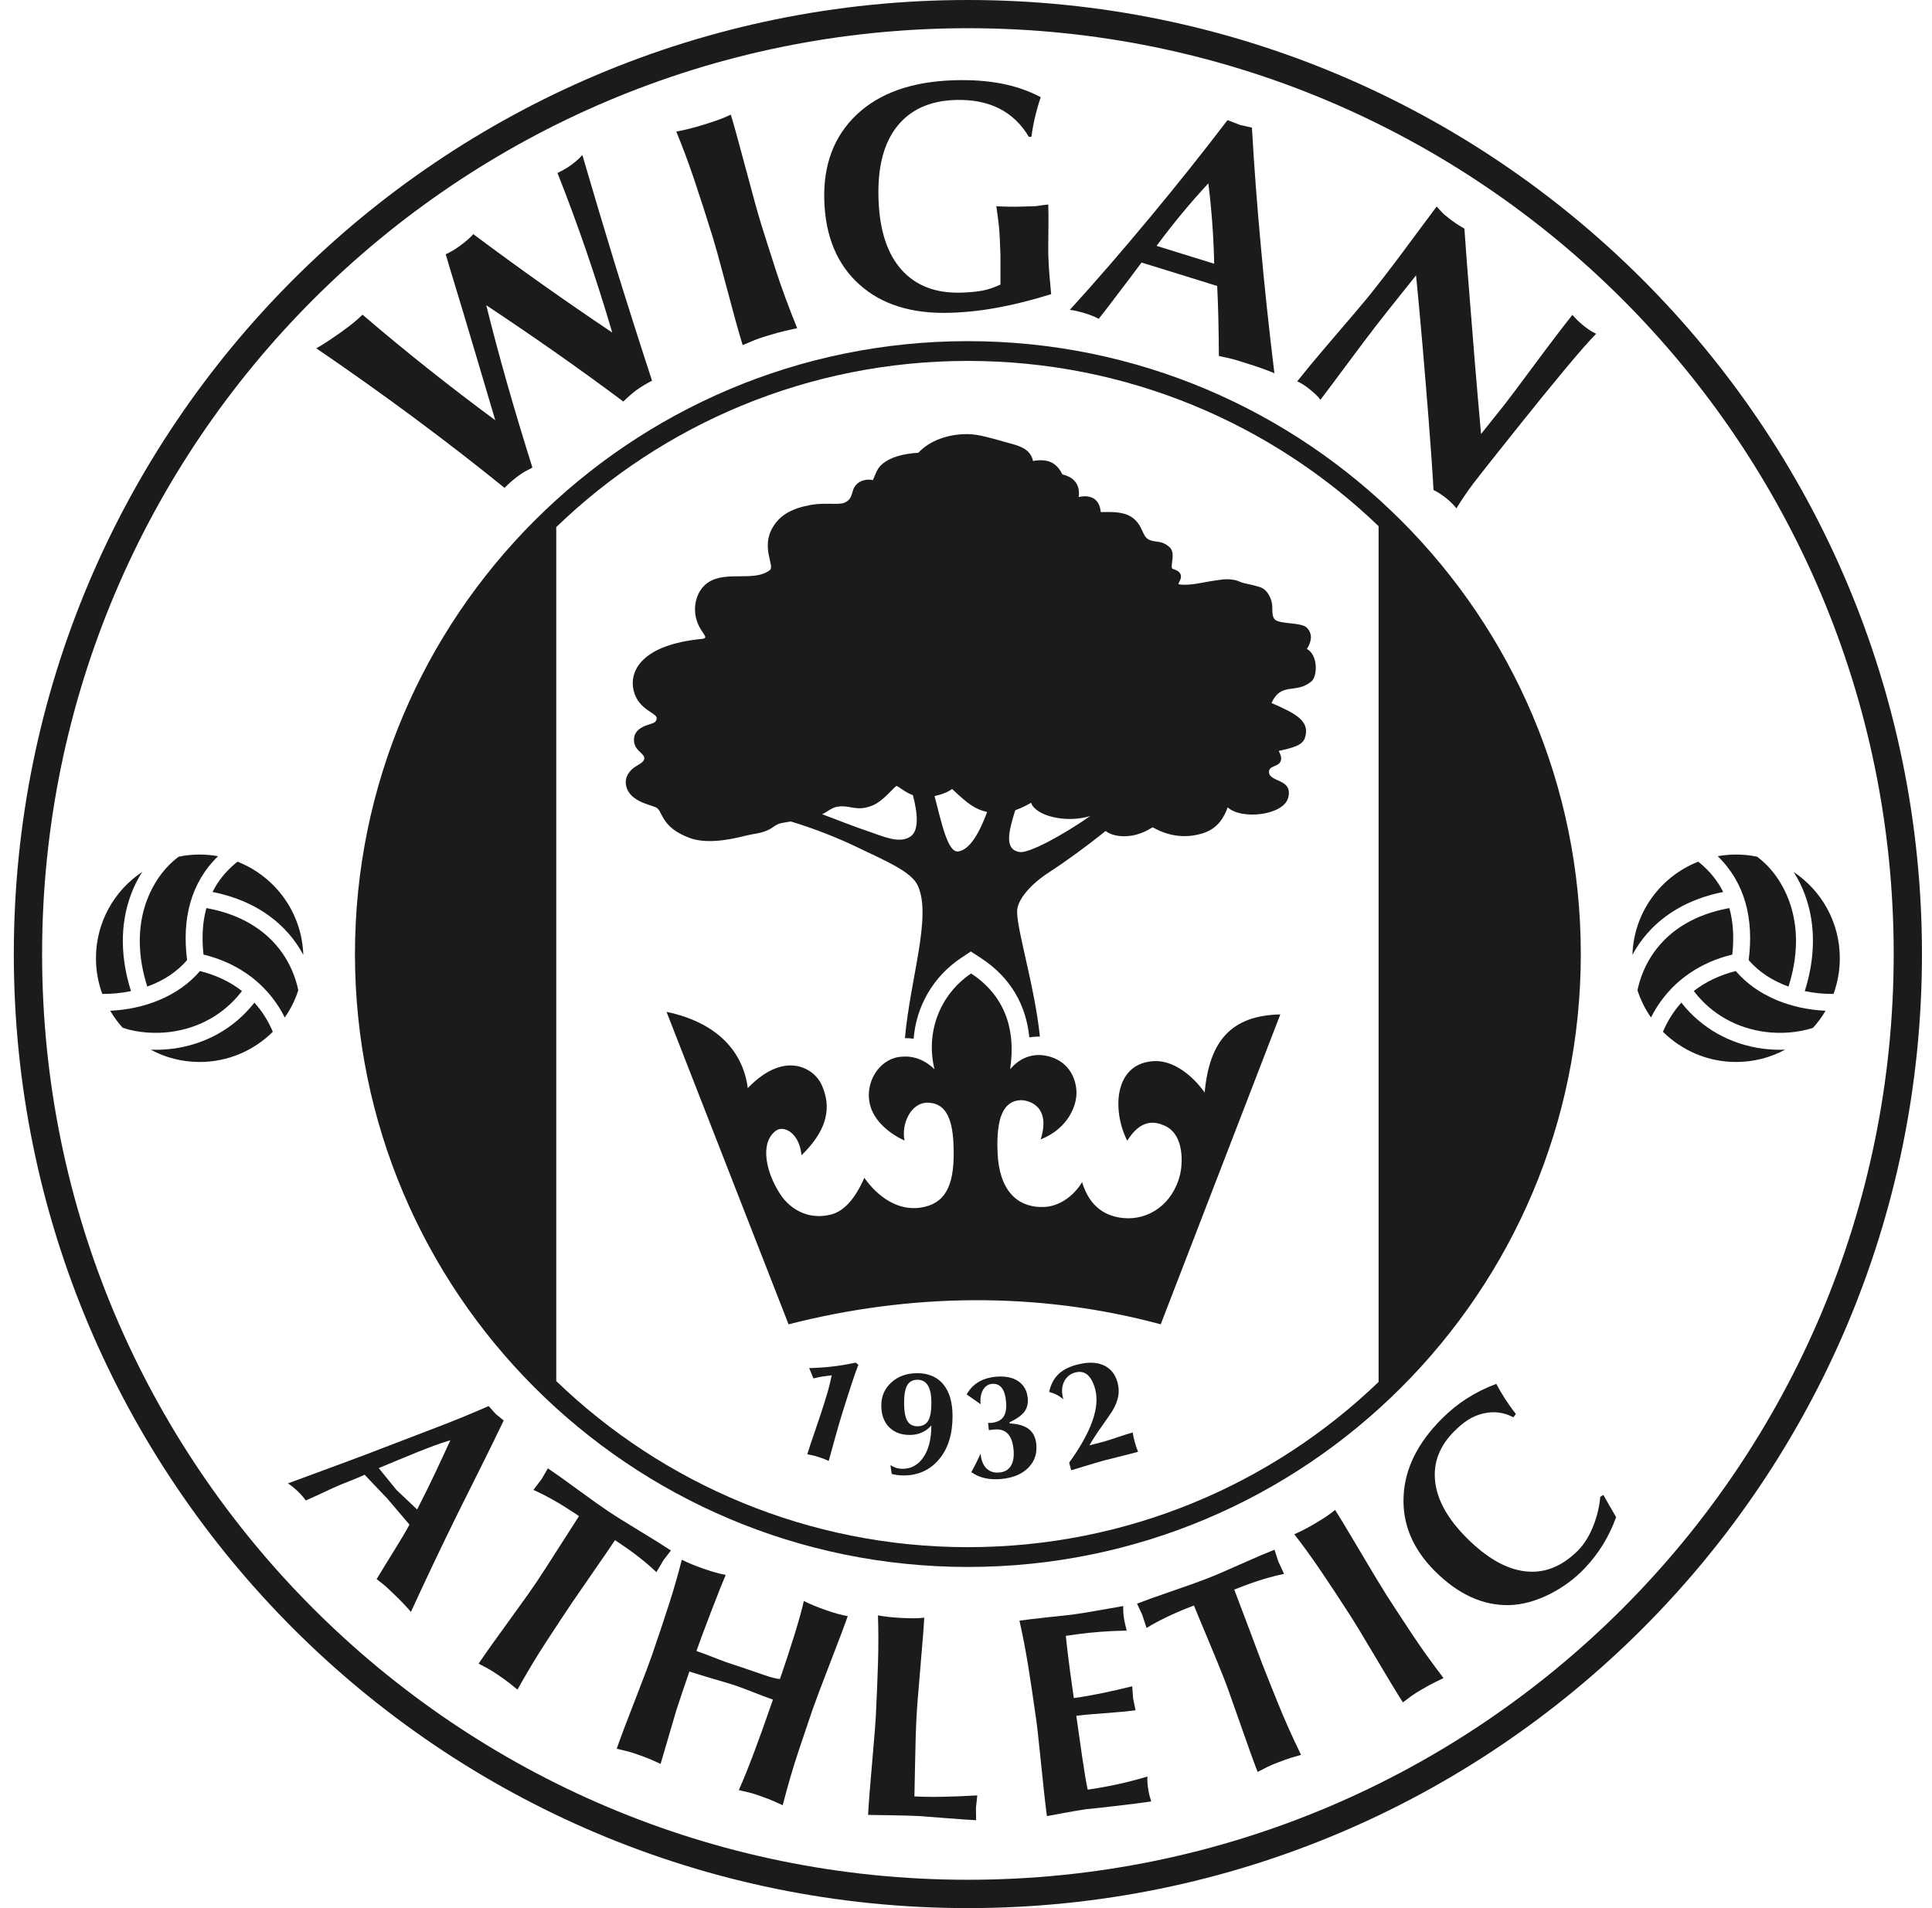 <svg xmlns="http://www.w3.org/2000/svg" fill="none" viewBox="0 0 81 80" height="80" width="81">
<path fill="#1B1B1B" d="M40.579 0C62.667 0 80.579 17.913 80.579 40C80.579 62.087 62.667 80 40.579 80C18.492 80 0.579 62.087 0.579 40C0.579 17.913 18.492 0 40.579 0ZM40.579 1.183C62.012 1.183 79.394 18.565 79.394 39.998C79.394 61.43 62.012 78.812 40.579 78.812C19.146 78.812 1.765 61.43 1.765 39.998C1.765 18.565 19.146 1.183 40.579 1.183Z" clip-rule="evenodd" fill-rule="evenodd"></path>
<path fill="#1B1B1B" d="M40.579 14.303C54.769 14.303 66.276 25.809 66.276 40C66.276 54.19 54.769 65.697 40.579 65.697C26.389 65.697 14.882 54.19 14.882 40C14.882 25.809 26.389 14.303 40.579 14.303ZM40.579 15.132C47.261 15.132 53.329 17.77 57.798 22.06V57.94C53.329 62.232 47.263 64.867 40.579 64.867C33.895 64.867 27.795 62.216 23.321 57.903V22.099C27.792 17.786 33.877 15.132 40.579 15.132Z" clip-rule="evenodd" fill-rule="evenodd"></path>
<path fill="#1B1B1B" d="M27.946 42.427L33.061 55.524C38.125 54.228 43.478 54.125 48.664 55.524L53.678 42.531C51.624 42.575 50.702 43.638 50.507 45.805C49.976 45.063 49.19 44.465 48.418 44.488C47.6 44.514 47.095 44.989 46.936 45.77C46.819 46.343 46.911 47.14 47.26 47.825C47.835 46.915 48.395 47.016 48.791 47.179C49.712 47.558 49.56 48.891 49.48 49.226C49.184 50.476 48.161 51.179 47.079 51.067C46.415 50.998 45.7 50.662 45.367 49.564C45.009 50.157 44.402 50.586 43.754 50.605C42.614 50.637 41.889 49.874 41.824 48.328C41.758 46.802 42.098 46.154 42.791 46.127C43.058 46.115 44.09 46.322 43.63 47.772C44.823 47.298 45.165 46.29 45.13 45.738C45.082 44.959 44.588 44.367 43.761 44.247C43.412 44.197 42.835 44.252 42.35 44.831C42.605 43.142 42.111 41.727 40.714 40.815C39.419 41.685 38.796 43.261 39.179 44.831C38.651 44.314 38.093 44.252 37.67 44.318C36.827 44.454 36.255 45.41 36.471 46.301C36.643 47.011 37.293 47.526 37.925 47.822C37.776 47.154 38.173 46.225 38.89 46.232C39.846 46.242 39.97 47.294 39.984 48.27C40.004 49.785 39.584 50.478 38.603 50.63C37.649 50.777 36.806 50.184 36.236 49.382C35.859 50.251 35.391 50.779 34.844 50.92C33.897 51.163 33.139 50.701 32.735 50.102C32.119 49.187 31.836 47.935 32.521 47.413C32.861 47.154 33.52 47.503 33.603 48.436C34.97 47.112 34.72 46.099 34.446 45.479C34.157 44.819 32.923 43.985 31.351 45.621C31.138 43.967 29.92 42.834 27.949 42.425L27.946 42.427Z" clip-rule="evenodd" fill-rule="evenodd"></path>
<path fill="#1B1B1B" d="M54.972 28.58C55.25 28.357 55.259 27.452 54.793 27.21C54.949 26.956 55.073 26.622 54.797 26.324C54.565 26.071 53.618 26.19 53.432 25.956C53.279 25.758 53.396 25.453 53.294 25.163C53.203 24.899 53.056 24.678 52.789 24.603C52.58 24.543 52.346 24.488 52.178 24.453C51.985 24.414 51.944 24.35 51.737 24.313C51.388 24.253 51.206 24.306 50.928 24.341C50.48 24.401 49.922 24.566 49.446 24.502C49.308 24.483 49.646 24.251 49.45 24.003C49.4 23.939 49.251 23.874 49.17 23.851C49.016 23.808 49.324 23.199 49.035 22.942C48.683 22.631 48.451 22.758 48.178 22.631C47.865 22.484 47.932 22.029 47.468 21.696C47.008 21.365 46.209 21.501 46.147 21.462C46.101 20.89 45.692 20.731 45.223 20.839C45.292 20.391 45.087 20.017 44.543 19.892C44.347 19.513 44.062 19.194 43.311 19.327C43.185 18.762 42.652 18.677 42.114 18.525C41.577 18.374 41.034 18.206 40.582 18.201C39.789 18.192 38.989 18.454 38.502 18.983C37.836 19.024 37.326 19.169 36.977 19.467C36.774 19.64 36.717 19.86 36.597 20.129C36.358 20.076 36.011 20.125 35.825 20.416C35.692 20.623 35.766 20.922 35.4 21.078C35.166 21.179 34.587 21.064 34.017 21.165C33.215 21.308 32.721 21.579 32.409 22.089C31.883 22.946 32.496 23.727 32.278 23.9C31.641 24.407 30.479 23.92 29.711 24.405C29.291 24.672 29.075 25.225 29.155 25.772C29.261 26.512 29.833 26.746 29.422 26.788C26.938 27.027 26.348 28.116 26.573 28.982C26.777 29.763 27.533 29.89 27.531 30.106C27.531 30.317 27.331 30.326 27.09 30.416C26.876 30.496 26.614 30.648 26.584 30.94C26.529 31.468 27.009 31.553 27.012 31.788C27.012 31.955 26.798 32.033 26.596 32.173C26.393 32.314 26.177 32.583 26.249 32.936C26.313 33.258 26.545 33.44 26.775 33.568C27.005 33.697 27.276 33.761 27.485 33.844C27.811 33.973 27.653 34.662 28.91 35.131C29.59 35.383 30.509 35.232 31.276 35.034C31.6 34.951 31.763 34.967 32.089 34.848C32.448 34.717 32.473 34.556 32.813 34.499C32.907 34.483 33.025 34.464 33.156 34.441C34.249 34.775 35.173 35.154 35.943 35.523C37.169 36.114 38.203 36.541 38.477 37.127C39.074 38.405 38.171 40.987 37.939 43.524C38.063 43.524 38.185 43.533 38.305 43.551C38.41 42.207 39.109 40.96 40.278 40.174L40.701 39.891L41.128 40.169C42.378 40.985 43.024 42.152 43.155 43.496C43.3 43.471 43.447 43.457 43.598 43.462C43.378 41.288 42.548 38.724 42.652 38.104C42.725 37.656 43.217 37.065 44.005 36.557C44.692 36.112 45.6 35.45 46.351 34.841C46.53 34.97 46.742 35.032 46.928 35.05C47.631 35.117 48.09 34.823 48.327 34.685C49.101 35.124 49.816 35.128 50.438 34.933C51.052 34.742 51.316 34.273 51.472 33.849C52.045 34.384 53.809 34.188 54.007 33.449C54.221 32.645 53.235 32.805 53.203 32.385C53.18 32.077 53.635 32.167 53.703 31.882C53.738 31.737 53.678 31.629 53.612 31.484C54.188 31.355 54.604 31.257 54.71 30.935C54.944 30.218 54.299 29.908 53.308 29.474C53.717 28.58 54.31 29.108 54.967 28.582L54.972 28.58ZM38.153 35.085C37.693 35.386 36.988 35.053 36.414 34.859C35.697 34.618 35.069 34.359 34.468 34.138C34.679 34.048 34.833 33.881 35.072 33.83C35.616 33.715 35.906 34.065 36.611 33.757C37.057 33.561 37.493 32.98 37.583 32.957C37.659 32.946 37.903 33.2 38.275 33.341C38.475 34.11 38.544 34.832 38.155 35.085H38.153ZM39.92 33.079C40.598 33.727 40.894 33.931 41.386 34.044C41.076 34.885 40.667 35.632 40.173 35.698C39.729 35.758 39.469 34.469 39.182 33.377C39.481 33.313 39.77 33.196 39.917 33.079H39.92ZM42.565 33.97C42.84 33.874 43.075 33.747 43.228 33.656C43.41 34.212 44.708 34.526 45.71 34.212C44.577 35.004 43.15 35.779 42.758 35.723C42.084 35.632 42.293 34.839 42.565 33.97Z" clip-rule="evenodd" fill-rule="evenodd"></path>
<path fill="#1B1B1B" d="M72.788 35.828C73.089 35.828 73.38 35.858 73.665 35.918C74.276 36.366 74.741 37.046 75 37.747C75.434 38.909 75.361 40.164 74.993 41.333L74.984 41.363C74.338 41.131 73.75 40.766 73.314 40.251C73.534 38.549 73.176 37.025 72.016 35.897C72.266 35.853 72.523 35.828 72.788 35.828ZM75.2 36.559C76.367 37.338 77.135 38.668 77.135 40.175C77.135 40.702 77.041 41.205 76.871 41.671C76.473 41.676 76.066 41.637 75.669 41.554V41.545C76.087 40.221 76.156 38.808 75.667 37.496C75.547 37.172 75.388 36.855 75.2 36.559ZM76.537 42.379C76.386 42.636 76.211 42.875 76.011 43.093C75.368 43.307 74.633 43.346 74.001 43.263C72.831 43.107 71.79 42.54 71.057 41.607L71.014 41.549C71.522 41.152 72.119 40.876 72.774 40.713C73.686 41.781 75.124 42.314 76.535 42.377L76.537 42.379ZM74.839 44.01C74.228 44.339 73.53 44.525 72.788 44.525C71.591 44.525 70.508 44.04 69.72 43.259C69.817 43.029 69.932 42.808 70.06 42.606C70.191 42.399 70.336 42.211 70.492 42.036L70.499 42.046C71.347 43.123 72.553 43.787 73.906 43.967C74.205 44.005 74.52 44.022 74.837 44.01H74.839ZM69.217 42.657C68.976 42.31 68.785 41.928 68.652 41.519C68.767 40.956 69.006 40.41 69.323 39.955C70.053 38.914 71.165 38.335 72.395 38.094L72.505 38.073C72.67 38.67 72.703 39.328 72.627 40.021C71.308 40.343 70.196 41.074 69.463 42.227C69.376 42.365 69.293 42.51 69.219 42.659L69.217 42.657ZM68.44 40.033C68.498 38.252 69.626 36.743 71.2 36.127C71.666 36.497 72.009 36.924 72.245 37.397C70.837 37.675 69.575 38.356 68.739 39.546C68.631 39.7 68.53 39.863 68.44 40.033Z" clip-rule="evenodd" fill-rule="evenodd"></path>
<path fill="#1B1B1B" d="M8.371 35.828C8.07 35.828 7.778 35.858 7.493 35.918C6.882 36.366 6.418 37.046 6.158 37.747C5.724 38.909 5.797 40.164 6.165 41.333L6.174 41.363C6.82 41.131 7.408 40.766 7.844 40.251C7.626 38.549 7.982 37.025 9.143 35.897C8.892 35.853 8.635 35.828 8.371 35.828ZM5.958 36.559C4.791 37.338 4.023 38.668 4.023 40.175C4.023 40.702 4.118 41.205 4.288 41.671C4.685 41.676 5.092 41.637 5.489 41.554V41.545C5.071 40.221 5.002 38.808 5.494 37.496C5.613 37.172 5.772 36.855 5.96 36.559H5.958ZM4.621 42.379C4.772 42.636 4.947 42.875 5.147 43.093C5.79 43.307 6.526 43.346 7.157 43.263C8.327 43.107 9.368 42.54 10.101 41.607L10.144 41.549C9.637 41.152 9.039 40.876 8.384 40.713C7.472 41.781 6.034 42.314 4.623 42.377L4.621 42.379ZM6.319 44.01C6.93 44.339 7.628 44.525 8.371 44.525C9.568 44.525 10.65 44.04 11.438 43.259C11.341 43.029 11.227 42.808 11.098 42.606C10.967 42.399 10.822 42.211 10.666 42.036L10.659 42.046C9.811 43.123 8.605 43.787 7.252 43.967C6.953 44.005 6.638 44.022 6.321 44.01H6.319ZM11.941 42.657C12.182 42.31 12.373 41.928 12.506 41.519C12.392 40.956 12.153 40.41 11.835 39.955C11.105 38.914 9.993 38.335 8.764 38.094L8.653 38.073C8.488 38.67 8.456 39.328 8.531 40.021C9.85 40.343 10.962 41.074 11.695 42.227C11.783 42.365 11.865 42.51 11.939 42.659L11.941 42.657ZM12.716 40.033C12.658 38.252 11.53 36.743 9.956 36.127C9.49 36.497 9.147 36.924 8.911 37.397C10.319 37.675 11.581 38.356 12.417 39.546C12.525 39.7 12.626 39.863 12.716 40.033Z" clip-rule="evenodd" fill-rule="evenodd"></path>
<path fill="#1B1B1B" d="M21.155 20.456C18.717 18.483 16.086 16.53 13.26 14.602C13.434 14.508 13.637 14.381 13.869 14.223C14.101 14.064 14.236 13.972 14.271 13.947L14.39 13.86C14.528 13.761 14.666 13.655 14.806 13.543C14.946 13.43 15.075 13.315 15.199 13.193C16.957 14.701 18.811 16.176 20.764 17.619C20.546 16.879 20.327 16.137 20.105 15.392C19.918 14.758 19.689 13.986 19.415 13.076C18.956 11.564 18.712 10.758 18.687 10.661C18.878 10.576 19.082 10.455 19.298 10.296C19.521 10.133 19.705 9.974 19.845 9.818C21.734 11.231 23.675 12.607 25.669 13.943C25.346 12.844 24.985 11.709 24.585 10.537C24.21 9.444 23.806 8.35 23.374 7.254C23.422 7.229 23.503 7.187 23.613 7.128C23.723 7.068 23.831 7.001 23.932 6.928C24.135 6.781 24.296 6.638 24.415 6.498C24.884 8.1 25.334 9.609 25.766 11.022C26.265 12.635 26.788 14.28 27.337 15.962C27.096 16.084 26.88 16.215 26.692 16.35C26.526 16.47 26.34 16.633 26.134 16.835C24.346 15.498 22.43 14.152 20.387 12.798C20.893 14.843 21.536 17.113 22.322 19.604C22.177 19.677 22.069 19.735 22 19.774C21.929 19.813 21.83 19.882 21.699 19.976C21.527 20.102 21.343 20.261 21.152 20.454L21.155 20.456Z" clip-rule="evenodd" fill-rule="evenodd"></path>
<path fill="#1B1B1B" d="M30.639 4.805C30.75 5.159 30.956 5.905 31.26 7.047C31.563 8.187 31.774 8.95 31.894 9.338C32.073 9.915 32.284 10.579 32.528 11.332C32.772 12.084 33.07 12.893 33.422 13.759C33.036 13.841 32.767 13.906 32.613 13.949C32.459 13.993 32.335 14.03 32.241 14.057C32.096 14.103 31.977 14.14 31.882 14.168C31.788 14.197 31.54 14.296 31.136 14.469C30.988 13.998 30.731 13.062 30.359 11.659C30.148 10.857 29.989 10.291 29.888 9.961C29.601 9.037 29.339 8.224 29.102 7.521C28.865 6.817 28.615 6.149 28.353 5.517C28.698 5.455 29.079 5.358 29.497 5.23L29.651 5.181C29.821 5.129 29.991 5.071 30.159 5.009C30.327 4.947 30.488 4.881 30.642 4.805H30.639Z" clip-rule="evenodd" fill-rule="evenodd"></path>
<path fill="#1B1B1B" d="M44.074 12.331C43.302 12.572 42.571 12.758 41.882 12.887C41.193 13.018 40.512 13.093 39.842 13.114C38.24 13.165 36.972 12.772 36.037 11.935C35.101 11.097 34.607 9.923 34.559 8.413C34.511 6.91 34.964 5.709 35.917 4.806C36.871 3.903 38.224 3.423 39.982 3.365C40.712 3.342 41.379 3.388 41.974 3.501C42.571 3.616 43.125 3.806 43.633 4.075C43.437 4.661 43.309 5.212 43.244 5.734L43.136 5.739C42.495 4.661 41.464 4.146 40.046 4.192C38.975 4.227 38.162 4.599 37.604 5.307C37.045 6.014 36.788 7.025 36.832 8.337C36.873 9.649 37.197 10.639 37.799 11.313C38.401 11.984 39.237 12.303 40.308 12.269C40.673 12.257 40.974 12.227 41.209 12.181C41.443 12.135 41.689 12.05 41.944 11.931V10.674C41.925 10.129 41.907 9.753 41.886 9.541C41.866 9.33 41.827 9.031 41.772 8.645C42.121 8.668 42.509 8.673 42.937 8.659C43.097 8.654 43.263 8.647 43.431 8.643C43.663 8.608 43.835 8.585 43.95 8.574C43.959 8.868 43.961 9.27 43.954 9.778C43.947 10.288 43.947 10.598 43.952 10.711C43.961 11.005 43.977 11.285 44 11.552C44.023 11.818 44.046 12.078 44.069 12.326L44.074 12.331Z" clip-rule="evenodd" fill-rule="evenodd"></path>
<path fill="#1B1B1B" d="M48.488 10.308L49.703 10.685L50.905 11.057C50.884 9.975 50.804 8.852 50.661 7.687C49.905 8.5 49.182 9.375 48.49 10.308H48.488ZM44.853 12.992C45.944 11.793 47.07 10.492 48.233 9.091C49.333 7.769 50.411 6.416 51.465 5.035L51.992 5.24L52.488 5.352C52.578 6.961 52.706 8.647 52.869 10.405C53.016 12.041 53.203 13.789 53.43 15.648C53.099 15.51 52.715 15.372 52.281 15.239C52.086 15.179 51.923 15.129 51.796 15.087C51.668 15.048 51.438 14.993 51.102 14.927C51.096 13.773 51.072 12.794 51.031 11.99L49.446 11.498L47.86 11.007C47.541 11.436 47.231 11.848 46.932 12.238C46.548 12.751 46.259 13.125 46.064 13.367C45.887 13.274 45.701 13.199 45.503 13.139C45.248 13.059 45.03 13.01 44.848 12.99L44.853 12.992Z" clip-rule="evenodd" fill-rule="evenodd"></path>
<path fill="#1B1B1B" d="M54.388 15.988C54.765 15.514 55.119 15.085 55.45 14.699C56.619 13.334 57.267 12.571 57.396 12.408C57.844 11.847 58.225 11.353 58.547 10.924C59.661 9.426 60.224 8.672 60.233 8.658C60.33 8.766 60.431 8.876 60.539 8.984C60.608 9.04 60.679 9.095 60.748 9.152C60.929 9.297 61.145 9.442 61.396 9.586C61.462 10.533 61.534 11.48 61.612 12.426C61.711 13.676 61.786 14.632 61.842 15.294C61.924 16.264 62.007 17.233 62.094 18.196L63.087 16.951C63.227 16.776 63.636 16.231 64.312 15.319C64.987 14.407 65.525 13.702 65.925 13.201C65.977 13.265 66.044 13.336 66.127 13.419C66.21 13.502 66.299 13.582 66.398 13.66C66.474 13.722 66.556 13.78 66.641 13.837C66.727 13.895 66.821 13.947 66.919 13.993C66.621 14.297 66.173 14.807 65.578 15.524C64.983 16.241 64.42 16.932 63.894 17.591L62.786 18.979C62.34 19.54 62 19.972 61.766 20.277C61.534 20.583 61.297 20.928 61.06 21.314C60.955 21.174 60.812 21.031 60.631 20.886C60.555 20.824 60.47 20.765 60.383 20.705C60.293 20.645 60.199 20.592 60.1 20.544C60.061 19.806 59.992 18.819 59.895 17.58C59.829 16.732 59.746 15.728 59.647 14.566C59.546 13.403 59.454 12.396 59.369 11.544L58.181 13.033C57.816 13.492 57.474 13.936 57.152 14.366C56.042 15.854 55.445 16.654 55.36 16.762C55.307 16.686 55.236 16.608 55.151 16.53C55.066 16.452 54.972 16.369 54.866 16.287C54.712 16.165 54.553 16.064 54.386 15.986L54.388 15.988Z" clip-rule="evenodd" fill-rule="evenodd"></path>
<path fill="#1B1B1B" d="M15.879 61.552L16.617 62.462L17.488 63.287C17.993 62.313 18.457 61.309 18.882 60.383C18 60.647 16.987 61.097 15.882 61.55L15.879 61.552ZM12.072 62.193C13.448 61.683 15.036 61.109 16.575 60.509C17.988 59.96 19.043 59.588 20.486 58.951L20.792 59.291L21.118 59.556C20.527 60.796 19.882 62.06 19.199 63.438C18.565 64.723 17.906 66.102 17.228 67.581C17.04 67.358 16.812 67.119 16.543 66.862C16.421 66.747 16.323 66.651 16.242 66.575C16.164 66.499 16.012 66.377 15.79 66.207C16.311 65.339 16.83 64.544 17.168 63.923L16.24 62.832L15.286 61.83C14.848 62.039 14.397 62.184 13.993 62.372C13.467 62.618 13.076 62.8 12.819 62.91C12.727 62.779 12.619 62.655 12.497 62.538C12.338 62.386 12.196 62.271 12.067 62.191L12.072 62.193Z" clip-rule="evenodd" fill-rule="evenodd"></path>
<path fill="#1B1B1B" d="M22.972 61.563C23.257 61.754 23.68 62.055 24.238 62.464C24.797 62.875 25.222 63.176 25.514 63.371C25.799 63.562 26.235 63.833 26.821 64.189C27.409 64.543 27.843 64.817 28.128 65.007L27.816 65.414L27.52 65.915C27.097 65.511 26.582 65.106 25.976 64.702L25.785 64.573C25.613 64.831 25.268 65.336 24.748 66.085C24.229 66.834 23.956 67.231 23.926 67.278C23.625 67.728 23.28 68.252 22.892 68.847C22.504 69.442 22.104 70.104 21.695 70.839C21.445 70.634 21.268 70.494 21.16 70.418C21.052 70.343 20.967 70.283 20.9 70.237C20.797 70.168 20.712 70.111 20.645 70.067C20.578 70.021 20.385 69.918 20.066 69.75C20.312 69.382 20.817 68.67 21.585 67.615C22.023 67.013 22.327 66.581 22.499 66.324C22.736 65.97 23.067 65.455 23.494 64.784C23.921 64.114 24.181 63.707 24.275 63.565L24.075 63.431C23.469 63.027 22.899 62.705 22.364 62.468L22.715 62.002L22.972 61.559V61.563Z" clip-rule="evenodd" fill-rule="evenodd"></path>
<path fill="#1B1B1B" d="M30.425 66.031C30.317 66.279 30.115 66.787 29.819 67.554C29.525 68.322 29.318 68.878 29.199 69.22C29.433 69.301 29.741 69.418 30.127 69.569C30.511 69.721 30.972 69.864 31.048 69.889L31.264 69.962L31.459 70.029L31.634 70.089L31.788 70.141L31.921 70.188L32.034 70.227C32.342 70.332 32.565 70.39 32.7 70.394C32.907 69.797 33.107 69.188 33.3 68.568C33.493 67.95 33.626 67.467 33.7 67.125C33.955 67.253 34.251 67.375 34.587 67.492L34.711 67.534C34.849 67.582 34.986 67.626 35.127 67.665C35.267 67.704 35.404 67.736 35.542 67.759C35.434 68.074 35.191 68.722 34.809 69.705C34.428 70.688 34.18 71.352 34.06 71.695C33.886 72.205 33.686 72.795 33.463 73.466C33.24 74.137 33.024 74.877 32.815 75.686C32.523 75.552 32.316 75.463 32.195 75.417C32.073 75.371 31.974 75.334 31.898 75.309C31.781 75.27 31.685 75.235 31.611 75.21C31.535 75.185 31.324 75.132 30.975 75.052C31.331 74.259 31.809 72.995 32.406 71.258C31.862 71.07 31.331 70.838 30.784 70.652C30.598 70.587 30.053 70.436 29.61 70.3C29.166 70.165 28.93 70.091 28.902 70.082C28.679 70.732 28.495 71.272 28.355 71.706C28.135 72.455 27.916 73.204 27.696 73.953C27.404 73.82 27.197 73.73 27.076 73.684C26.954 73.638 26.855 73.602 26.779 73.576C26.662 73.535 26.566 73.503 26.492 73.478C26.416 73.452 26.205 73.4 25.855 73.319C25.998 72.903 26.306 72.09 26.777 70.881C27.046 70.19 27.23 69.698 27.331 69.406C27.611 68.588 27.855 67.865 28.057 67.233C28.259 66.601 28.436 65.987 28.585 65.394C28.84 65.523 29.137 65.645 29.472 65.762L29.596 65.803C29.734 65.852 29.872 65.895 30.012 65.934C30.152 65.974 30.29 66.006 30.428 66.029L30.425 66.031Z" clip-rule="evenodd" fill-rule="evenodd"></path>
<path fill="#1B1B1B" d="M38.75 67.819C38.734 68.149 38.679 68.841 38.589 69.891C38.497 70.941 38.442 71.646 38.424 72.009C38.396 72.556 38.378 73.218 38.364 73.992C38.35 74.769 38.341 75.21 38.337 75.318C38.69 75.336 39.097 75.341 39.557 75.332C40.014 75.323 40.487 75.304 40.974 75.274L40.917 75.794L40.924 76.315C40.634 76.301 40.186 76.269 39.577 76.221C38.971 76.173 38.624 76.145 38.536 76.141C38.217 76.124 37.787 76.113 37.243 76.106C36.698 76.099 36.416 76.095 36.395 76.092C36.416 75.653 36.485 74.787 36.599 73.496C36.664 72.758 36.705 72.235 36.721 71.927C36.763 71.063 36.795 70.3 36.813 69.638C36.832 68.974 36.829 68.338 36.809 67.727C37.089 67.779 37.406 67.814 37.762 67.832L37.893 67.839C38.038 67.846 38.183 67.848 38.327 67.848C38.472 67.848 38.615 67.839 38.752 67.823L38.75 67.819Z" clip-rule="evenodd" fill-rule="evenodd"></path>
<path fill="#1B1B1B" d="M48.263 75.529C47.808 75.594 47.339 75.653 46.856 75.709C46.371 75.766 45.928 75.814 45.521 75.856C45.287 75.888 44.972 75.943 44.579 76.016C44.186 76.09 43.957 76.134 43.892 76.141C43.833 75.711 43.738 74.859 43.61 73.583C43.536 72.855 43.479 72.34 43.435 72.039C43.316 71.194 43.205 70.449 43.1 69.801C42.994 69.153 42.874 68.538 42.741 67.947C43.04 67.906 43.449 67.858 43.973 67.802C44.497 67.747 44.811 67.713 44.919 67.699C45.253 67.653 45.521 67.612 45.726 67.575C46.551 67.428 47.006 67.35 47.093 67.336C47.086 67.49 47.093 67.658 47.121 67.839C47.132 67.915 47.15 68.007 47.176 68.115C47.201 68.223 47.222 68.305 47.238 68.365C46.489 68.379 45.792 68.43 45.156 68.519L44.687 68.586C44.694 68.678 44.717 68.905 44.761 69.268C44.804 69.631 44.839 69.902 44.864 70.084L45.02 71.194C45.418 71.139 45.822 71.067 46.234 70.982C46.645 70.897 47.056 70.803 47.468 70.7L47.507 71.212L47.608 71.706C47.366 71.741 47.07 71.77 46.721 71.796C45.905 71.855 45.372 71.904 45.124 71.938C45.204 72.503 45.287 73.092 45.377 73.703C45.466 74.314 45.542 74.757 45.602 75.033C45.986 74.98 46.39 74.907 46.82 74.815C47.249 74.723 47.677 74.613 48.106 74.484C48.097 74.631 48.106 74.792 48.132 74.964C48.15 75.093 48.171 75.196 48.191 75.274C48.214 75.353 48.237 75.435 48.265 75.525L48.263 75.529Z" clip-rule="evenodd" fill-rule="evenodd"></path>
<path fill="#1B1B1B" d="M47.667 67.236C47.987 67.112 48.474 66.937 49.129 66.712C49.784 66.489 50.275 66.312 50.599 66.186C50.919 66.062 51.39 65.86 52.017 65.579C52.644 65.299 53.115 65.099 53.435 64.973L53.591 65.46L53.834 65.988C53.262 66.105 52.637 66.296 51.96 66.563L51.746 66.645C51.858 66.935 52.074 67.505 52.394 68.357C52.713 69.21 52.881 69.662 52.902 69.713C53.099 70.218 53.331 70.799 53.598 71.457C53.864 72.114 54.179 72.819 54.547 73.575C54.236 73.662 54.02 73.729 53.897 73.775C53.772 73.819 53.674 73.855 53.6 73.885C53.485 73.931 53.389 73.968 53.315 73.998C53.239 74.028 53.044 74.124 52.727 74.292C52.566 73.881 52.272 73.06 51.842 71.829C51.596 71.126 51.42 70.629 51.305 70.342C51.148 69.945 50.919 69.38 50.611 68.649C50.303 67.916 50.119 67.47 50.057 67.312L49.834 67.399C49.156 67.665 48.568 67.95 48.07 68.254L47.888 67.7L47.67 67.236H47.667Z" clip-rule="evenodd" fill-rule="evenodd"></path>
<path fill="#1B1B1B" d="M55.971 63.303C56.153 63.581 56.511 64.176 57.047 65.083C57.584 65.991 57.952 66.598 58.147 66.903C58.441 67.358 58.781 67.88 59.172 68.47C59.563 69.061 60.011 69.69 60.521 70.356C60.224 70.497 60.017 70.6 59.903 70.664C59.785 70.729 59.694 70.784 59.622 70.825C59.514 70.89 59.425 70.942 59.356 70.984C59.287 71.025 59.105 71.156 58.816 71.374C58.577 71.004 58.129 70.26 57.467 69.143C57.09 68.505 56.817 68.057 56.651 67.797C56.183 67.069 55.76 66.43 55.388 65.881C55.016 65.329 54.641 64.81 54.264 64.325C54.533 64.21 54.822 64.059 55.133 63.875L55.248 63.806C55.374 63.73 55.5 63.652 55.622 63.569C55.744 63.486 55.861 63.399 55.969 63.31L55.971 63.303Z" clip-rule="evenodd" fill-rule="evenodd"></path>
<path fill="#1B1B1B" d="M67.221 62.679L67.756 63.61C67.462 64.423 67.034 65.126 66.435 65.756C65.615 66.622 64.365 67.279 63.262 67.297C62.159 67.316 61.123 66.838 60.151 65.864C59.229 64.938 58.793 63.897 58.846 62.739C58.896 61.581 59.434 60.494 60.459 59.474C61.095 58.84 61.803 58.371 62.733 58.02C62.965 58.461 63.239 58.881 63.553 59.285L63.448 59.423C63.053 59.21 62.63 59.157 62.182 59.263C61.734 59.368 61.382 59.598 60.973 60.005C60.353 60.623 60.084 61.324 60.169 62.107C60.254 62.891 60.693 63.679 61.486 64.474C62.327 65.317 63.145 65.788 63.944 65.88C64.744 65.974 65.479 65.684 66.154 65.011C66.704 64.465 67.028 63.513 67.092 62.757L67.223 62.677L67.221 62.679Z" clip-rule="evenodd" fill-rule="evenodd"></path>
<path fill="#1B1B1B" d="M33.845 60.975C33.916 60.741 34.035 60.387 34.199 59.911C34.362 59.436 34.481 59.075 34.559 58.825C34.605 58.678 34.654 58.519 34.704 58.349C34.755 58.179 34.81 57.949 34.87 57.662C34.713 57.68 34.587 57.696 34.488 57.712C34.389 57.726 34.263 57.754 34.104 57.793L33.925 57.359C34.263 57.352 34.585 57.329 34.892 57.294C35.198 57.26 35.527 57.205 35.878 57.129L35.986 57.223C35.917 57.395 35.818 57.676 35.692 58.059C35.566 58.443 35.442 58.836 35.318 59.231C35.214 59.567 35.118 59.895 35.03 60.217C34.943 60.536 34.846 60.883 34.745 61.251C34.589 61.182 34.438 61.124 34.291 61.079C34.233 61.06 34.189 61.046 34.155 61.037C34.12 61.026 34.019 61.005 33.852 60.975H33.845Z" clip-rule="evenodd" fill-rule="evenodd"></path>
<path fill="#1B1B1B" d="M39.049 59.764C38.812 60.029 38.509 60.162 38.141 60.162C37.774 60.162 37.489 60.051 37.273 59.833C37.057 59.613 36.949 59.309 36.949 58.923C36.949 58.537 37.089 58.218 37.371 57.961C37.654 57.701 38.019 57.572 38.465 57.572C38.911 57.572 39.292 57.728 39.55 58.041C39.807 58.353 39.936 58.799 39.936 59.38C39.936 60.139 39.745 60.743 39.366 61.189C38.987 61.635 38.493 61.86 37.884 61.86C37.693 61.86 37.528 61.839 37.385 61.795L37.332 61.428C37.41 61.478 37.493 61.517 37.576 61.543C37.659 61.568 37.748 61.582 37.843 61.582C38.201 61.582 38.493 61.421 38.713 61.099C38.934 60.778 39.047 60.334 39.047 59.769L39.049 59.764ZM39.049 58.82C39.049 58.172 38.856 57.848 38.468 57.848C38.265 57.848 38.123 57.926 38.035 58.082C37.948 58.239 37.904 58.484 37.904 58.82C37.904 59.155 37.948 59.408 38.035 59.564C38.123 59.721 38.268 59.799 38.468 59.799C38.667 59.799 38.826 59.721 38.916 59.564C39.005 59.408 39.049 59.16 39.049 58.82Z" clip-rule="evenodd" fill-rule="evenodd"></path>
<path fill="#1B1B1B" d="M41.457 59.958L41.427 59.657H41.558C41.802 59.632 41.974 59.547 42.073 59.4C42.172 59.252 42.206 59.036 42.178 58.749C42.128 58.23 41.928 57.989 41.581 58.021C41.425 58.037 41.301 58.122 41.211 58.278C41.122 58.434 41.089 58.632 41.112 58.871L41.131 58.887L40.529 58.464C40.768 58.028 41.168 57.782 41.73 57.724C42.128 57.685 42.445 57.745 42.684 57.904C42.923 58.062 43.056 58.299 43.088 58.614C43.111 58.846 43.063 59.039 42.944 59.195C42.824 59.349 42.617 59.496 42.325 59.632L42.33 59.68C42.682 59.696 42.948 59.774 43.13 59.914C43.311 60.052 43.417 60.263 43.447 60.546C43.486 60.939 43.376 61.27 43.114 61.536C42.852 61.803 42.48 61.959 41.995 62.007C41.487 62.058 41.064 61.964 40.722 61.722C40.853 61.49 40.984 61.231 41.11 60.946C41.138 61.228 41.223 61.438 41.363 61.571C41.503 61.704 41.684 61.759 41.91 61.736C42.126 61.715 42.284 61.621 42.385 61.454C42.486 61.286 42.521 61.058 42.493 60.767C42.434 60.165 42.167 59.887 41.689 59.935L41.459 59.958H41.457Z" clip-rule="evenodd" fill-rule="evenodd"></path>
<path fill="#1B1B1B" d="M44.912 61.643L44.825 61.324C45.763 60.026 46.123 58.996 45.914 58.236C45.756 57.664 45.475 57.434 45.071 57.546C44.857 57.606 44.703 57.737 44.607 57.939C44.51 58.142 44.503 58.385 44.581 58.665C44.4 58.514 44.202 58.413 43.986 58.362C44.051 58.061 44.172 57.82 44.354 57.636C44.535 57.452 44.786 57.317 45.11 57.227C45.567 57.101 45.946 57.101 46.249 57.232C46.553 57.363 46.753 57.604 46.852 57.958C46.907 58.155 46.916 58.348 46.884 58.537C46.849 58.725 46.771 58.923 46.649 59.134C46.578 59.249 46.429 59.465 46.201 59.787C45.974 60.108 45.799 60.377 45.675 60.598L46.273 60.444C46.401 60.407 46.601 60.345 46.872 60.253C47.141 60.161 47.348 60.097 47.488 60.058C47.509 60.191 47.538 60.329 47.578 60.469C47.617 60.609 47.663 60.742 47.713 60.869C47.518 60.922 47.249 60.993 46.904 61.078C46.56 61.163 46.353 61.216 46.289 61.232C46.068 61.294 45.785 61.377 45.441 61.482C45.096 61.588 44.922 61.641 44.912 61.643Z" clip-rule="evenodd" fill-rule="evenodd"></path>
</svg>
